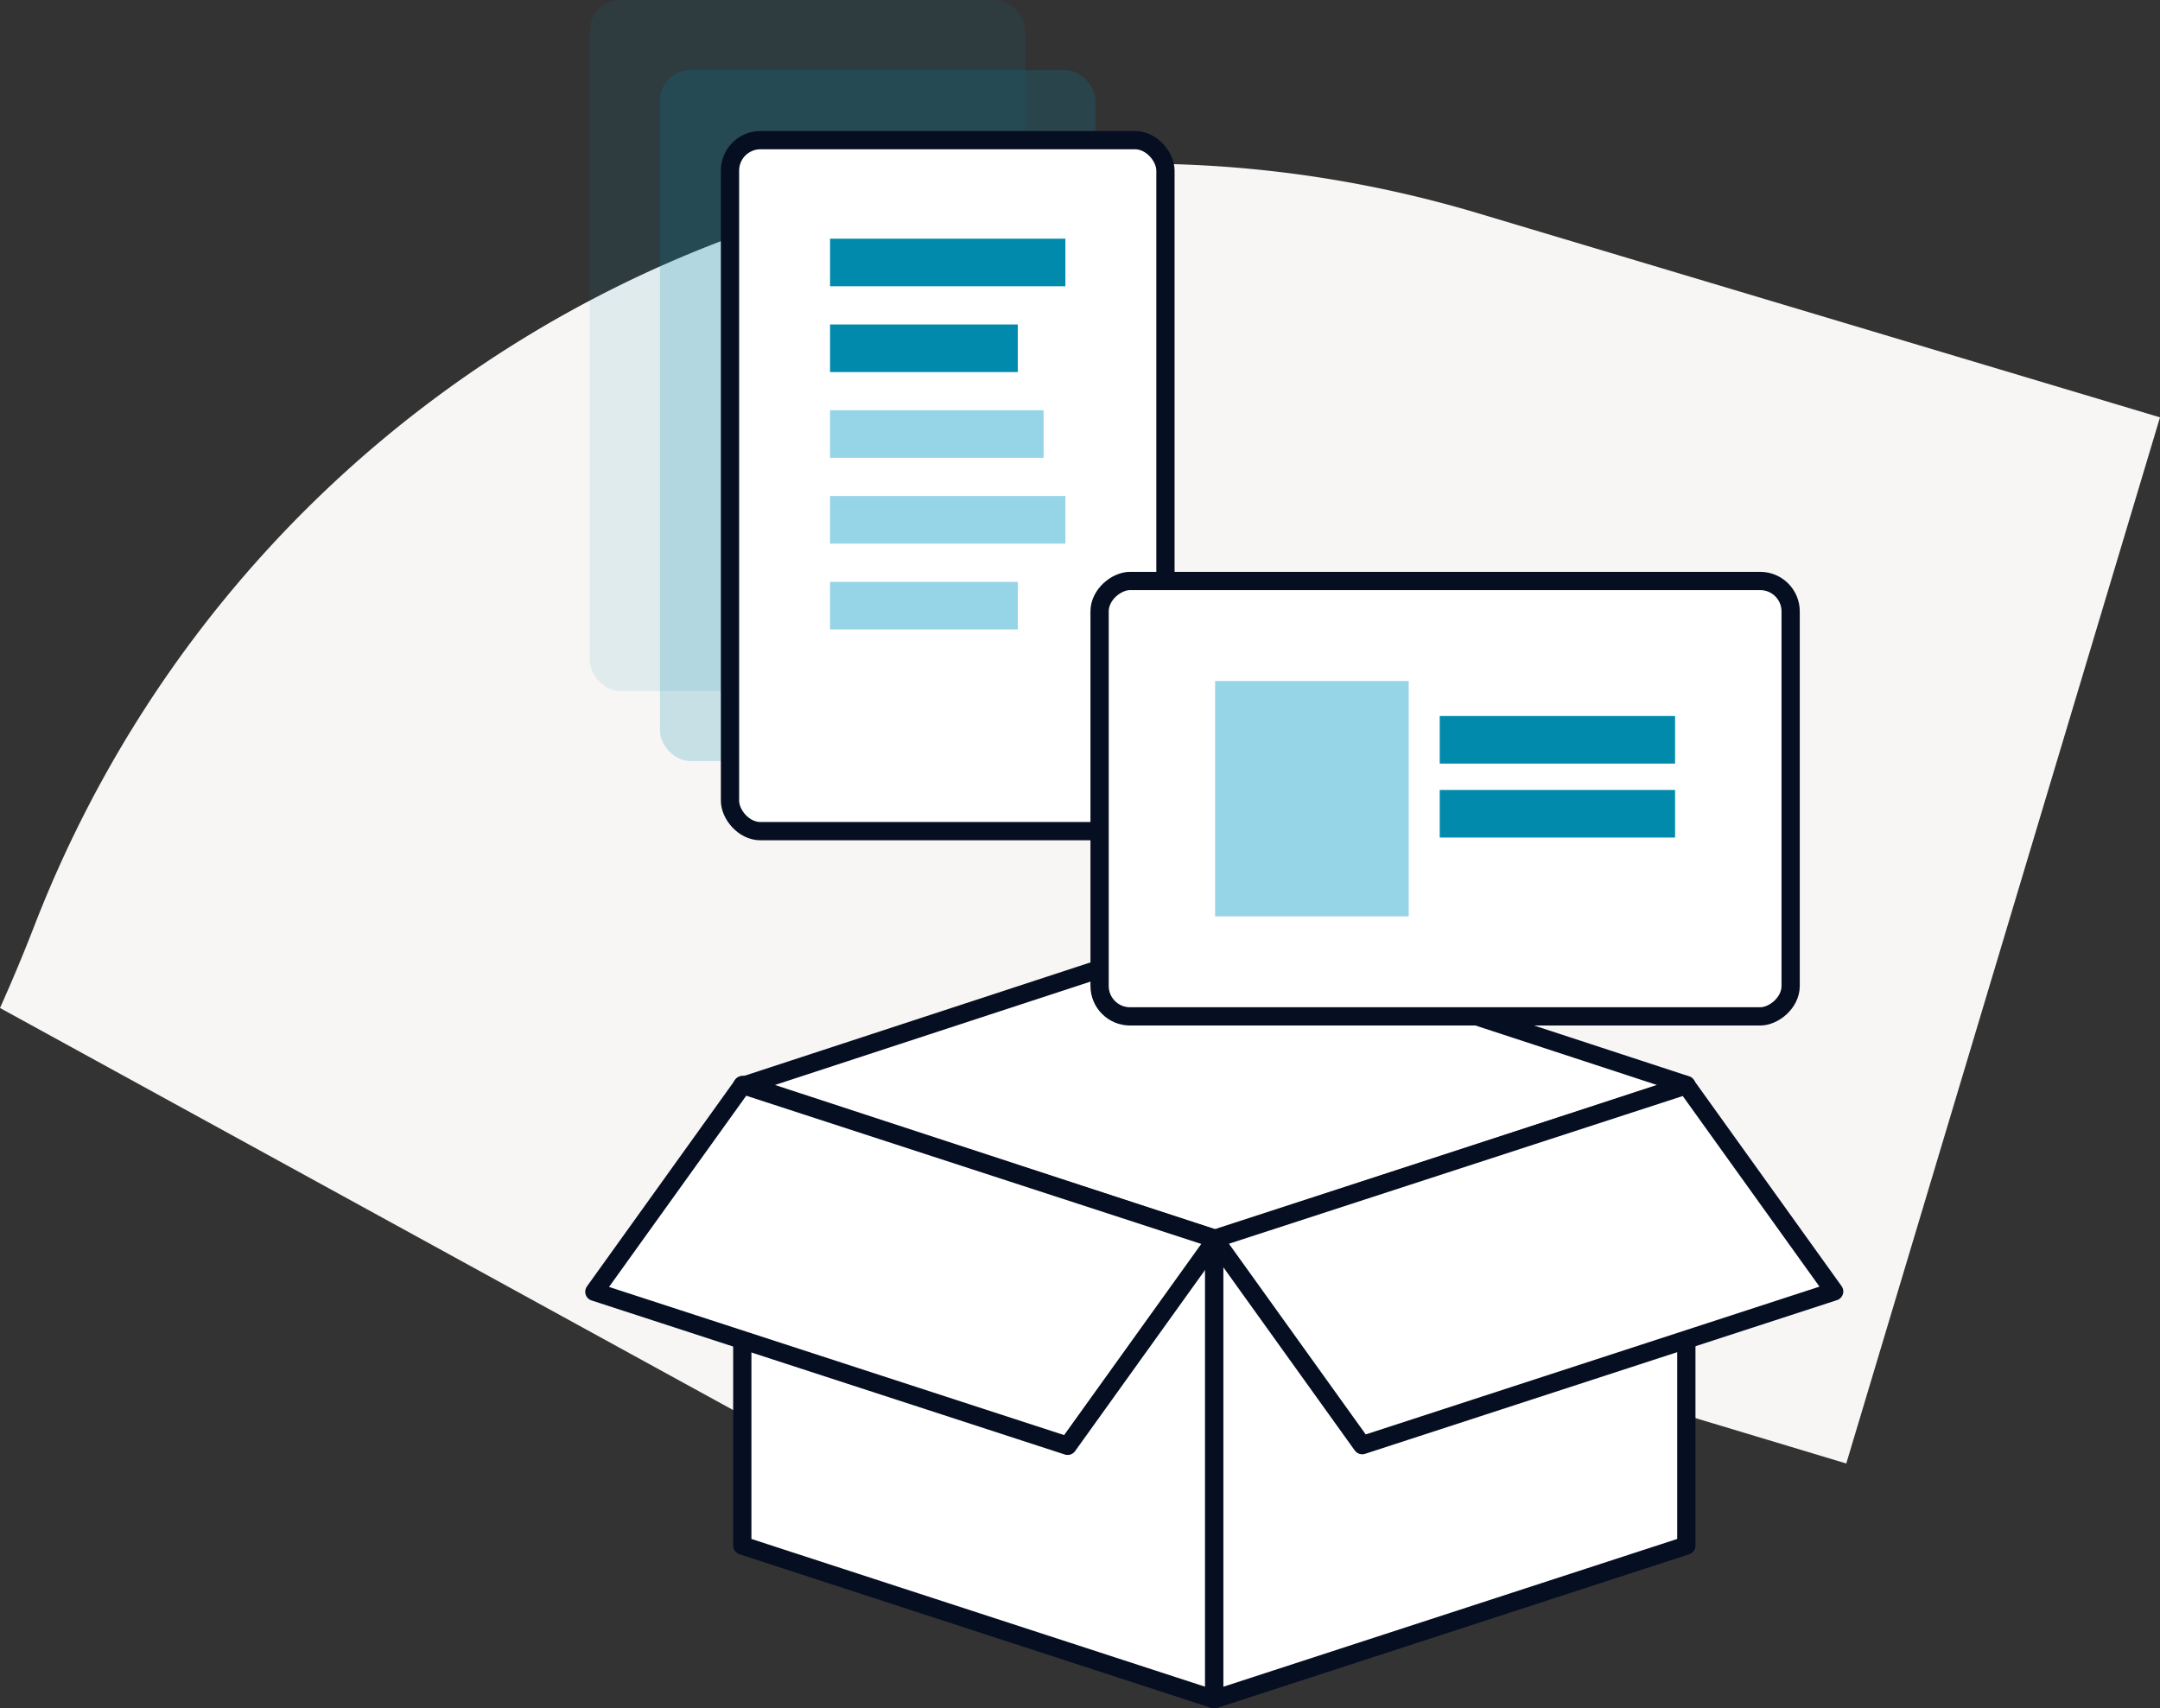 <svg xmlns="http://www.w3.org/2000/svg" viewBox="0 0 354.92 280.74"><rect x="0" y="0" width="354.92" height="280.74" fill="#333333" stroke="none"/><defs><style>.cls-1{fill:#f7f6f4;}.cls-2{fill:#fff;stroke:#060e21;stroke-linecap:round;stroke-linejoin:round;stroke-width:3px;}.cls-3,.cls-4,.cls-5{fill:#018aac;}.cls-3{opacity:0.1;}.cls-4{opacity:0.2;}.cls-6{fill:#96d4e8;}</style></defs><g id="Layer_2" data-name="Layer 2"><g id="icons"><path class="cls-1" d="M0,165.64,157.65,252.1q4.26-8.78,8.15-17.76a38,38,0,0,1,45.82-21.47l91.75,27.62L354.92,68.58,243,35.08C145.52,5.92,42.71,57,5.77,151.81Q3.06,158.82,0,165.64Z"/><polygon class="cls-2" points="199.52 203.59 199.52 279.24 121.97 253.98 121.97 178.34 199.52 203.59"/><polygon class="cls-2" points="277.09 178.34 277.09 253.98 199.52 279.24 199.52 203.59 277.09 178.34"/><polygon class="cls-2" points="277.07 178.29 199.8 203.62 122.53 178.29 199.8 152.97 277.07 178.29"/><polygon class="cls-2" points="277.08 178.34 301.38 212.22 223.83 237.48 199.52 203.59 277.08 178.34"/><polygon class="cls-2" points="122.04 178.29 97.66 212.27 175.43 237.59 199.8 203.62 122.04 178.29"/><rect class="cls-3" x="96.92" width="71.55" height="113.55" rx="5" transform="translate(265.39 113.55) rotate(180)"/><rect class="cls-4" x="108.44" y="11.52" width="71.55" height="113.55" rx="5" transform="translate(288.43 136.58) rotate(180)"/><rect class="cls-2" x="119.96" y="23.03" width="71.55" height="113.55" rx="5" transform="translate(311.46 159.61) rotate(180)"/><rect class="cls-5" x="136.39" y="39.22" width="38.67" height="7.82"/><rect class="cls-5" x="136.39" y="53.32" width="30.85" height="7.82"/><rect class="cls-6" x="136.39" y="67.41" width="35.09" height="7.82"/><rect class="cls-6" x="136.39" y="81.51" width="38.67" height="7.82"/><rect class="cls-6" x="136.39" y="95.61" width="30.85" height="7.82"/><rect class="cls-2" x="201.68" y="74.47" width="71.55" height="113.55" rx="5" transform="translate(368.7 -106.21) rotate(90)"/><rect class="cls-6" x="199.66" y="111.91" width="31.81" height="38.67"/><rect class="cls-5" x="236.57" y="117.66" width="38.67" height="7.82"/><rect class="cls-5" x="236.57" y="129.81" width="38.67" height="7.82"/></g></g></svg>